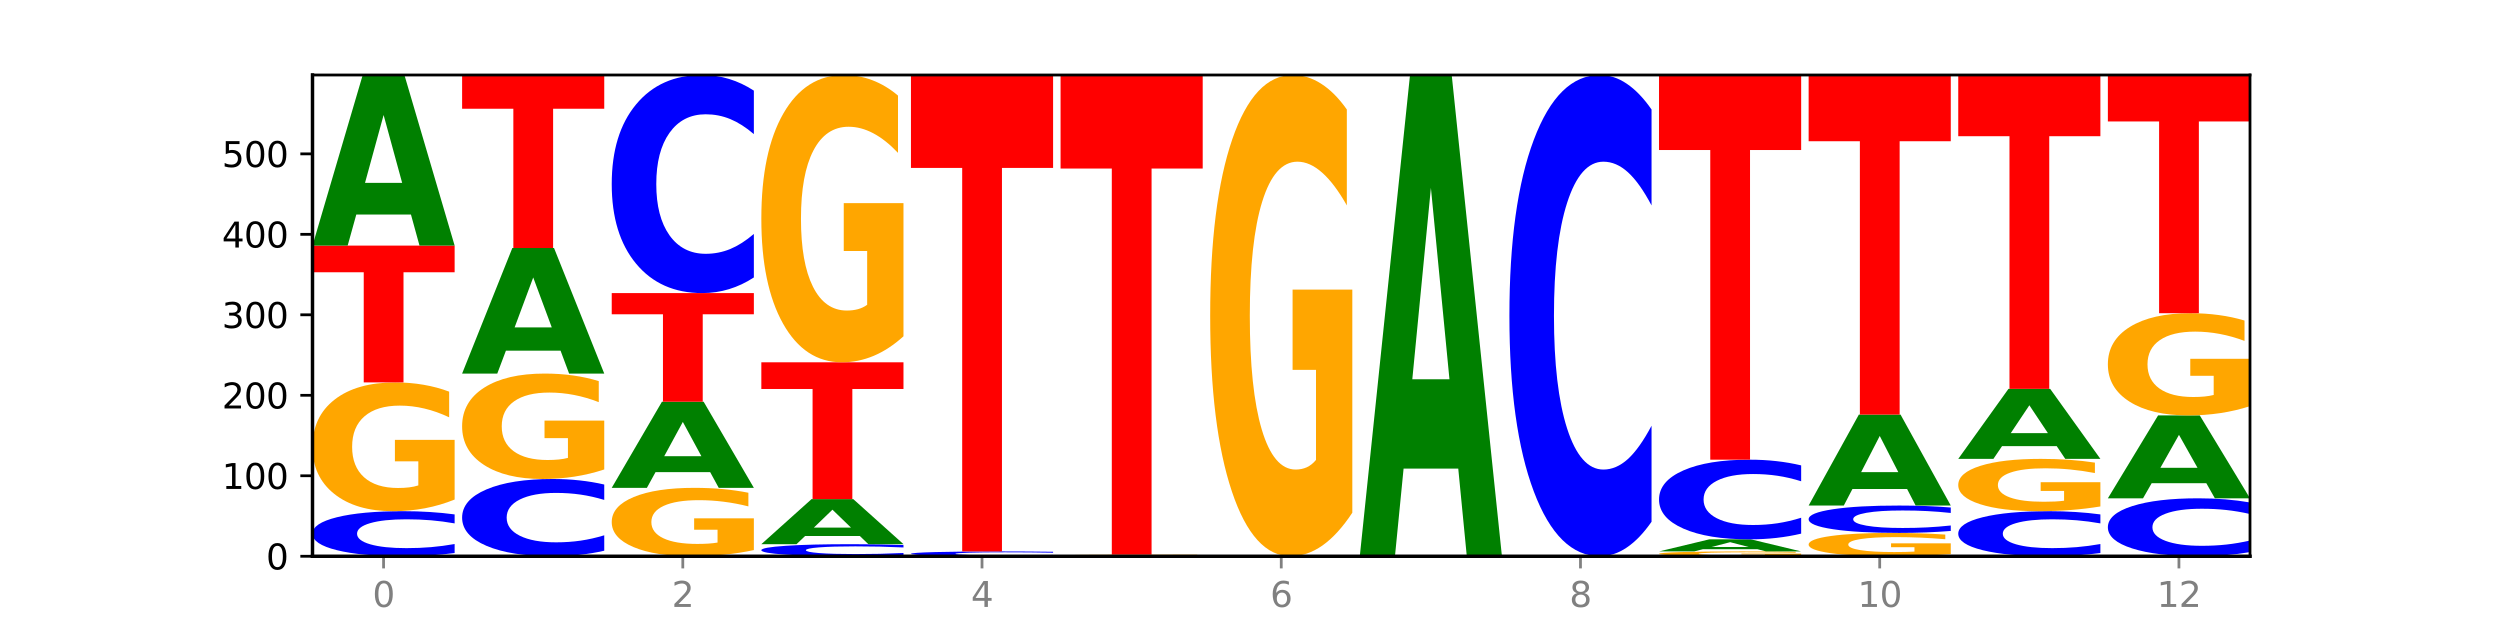<?xml version="1.0" encoding="utf-8" standalone="no"?>
<!DOCTYPE svg PUBLIC "-//W3C//DTD SVG 1.1//EN"
  "http://www.w3.org/Graphics/SVG/1.1/DTD/svg11.dtd">
<svg xmlns:xlink="http://www.w3.org/1999/xlink" width="720pt" height="180pt" viewBox="0 0 720 180" xmlns="http://www.w3.org/2000/svg" version="1.1">
 <defs>
  <style type="text/css">*{stroke-linejoin: round; stroke-linecap: butt}</style>
 </defs>
 <g id="figure_1">
  <g id="patch_1">
   <path d="M 0 180 
L 720 180 
L 720 0 
L 0 0 
z
" style="fill: #ffffff"/>
  </g>
  <g id="axes_1">
   <g id="patch_2">
    <path d="M 90 160.2 
L 648 160.2 
L 648 21.6 
L 90 21.6 
z
" style="fill: #ffffff"/>
   </g>
   <g id="line2d_1">
    <path d="M 90 160.2 
L 648 160.2 
" clip-path="url(#p2cf6098eb7)" style="fill: none; stroke: #000000; stroke-width: 0.5; stroke-linecap: square"/>
   </g>
   <g id="patch_3">
    <path d="M 130.934 159.27 
Q 127.51 159.731 123.808 159.964 
Q 120.105 160.2 116.073 160.2 
Q 104.047 160.2 97.024 158.452 
Q 90 156.704 90 153.714 
Q 90 150.714 97.024 148.969 
Q 104.047 147.221 116.073 147.221 
Q 120.105 147.221 123.808 147.457 
Q 127.51 147.69 130.934 148.151 
L 130.934 150.738 
Q 127.479 150.127 124.127 149.843 
Q 120.776 149.559 117.073 149.559 
Q 110.431 149.559 106.625 150.666 
Q 102.83 151.771 102.83 153.714 
Q 102.83 155.65 106.625 156.757 
Q 110.431 157.862 117.073 157.862 
Q 120.776 157.862 124.127 157.578 
Q 127.479 157.291 130.934 156.68 
L 130.934 159.27 
z
" clip-path="url(#p2cf6098eb7)" style="fill: #0000ff"/>
   </g>
   <g id="patch_4">
    <path d="M 130.934 143.866 
Q 126.806 145.543 122.366 146.386 
Q 117.926 147.221 113.192 147.221 
Q 102.495 147.221 96.247 142.226 
Q 90 137.232 90 128.69 
Q 90 120.05 96.358 115.093 
Q 102.724 110.137 113.797 110.137 
Q 118.063 110.137 121.971 110.811 
Q 125.889 111.478 129.356 112.795 
L 129.356 120.187 
Q 125.779 118.495 122.237 117.66 
Q 118.696 116.817 115.137 116.817 
Q 108.55 116.817 104.981 119.896 
Q 101.412 122.968 101.412 128.69 
Q 101.412 134.359 104.853 137.454 
Q 108.293 140.541 114.623 140.541 
Q 116.348 140.541 117.825 140.365 
Q 119.302 140.181 120.476 139.798 
L 120.476 132.858 
L 113.733 132.858 
L 113.733 126.676 
L 130.934 126.676 
L 130.934 143.866 
z
" clip-path="url(#p2cf6098eb7)" style="fill: #ffa600"/>
   </g>
   <g id="patch_5">
    <path d="M 90 70.736 
L 130.934 70.736 
L 130.934 78.42 
L 116.208 78.42 
L 116.208 110.137 
L 104.755 110.137 
L 104.755 78.42 
L 90 78.42 
L 90 70.736 
z
" clip-path="url(#p2cf6098eb7)" style="fill: #ff0000"/>
   </g>
   <g id="patch_6">
    <path d="M 118.355 61.785 
L 102.613 61.785 
L 100.127 70.736 
L 90 70.736 
L 104.462 21.6 
L 116.472 21.6 
L 130.934 70.736 
L 120.816 70.736 
L 118.355 61.785 
z
M 105.123 52.665 
L 115.819 52.665 
L 110.48 33.12 
L 105.123 52.665 
z
" clip-path="url(#p2cf6098eb7)" style="fill: #008000"/>
   </g>
   <g id="patch_7">
    <path d="M 174.023 158.605 
Q 170.599 159.396 166.897 159.796 
Q 163.194 160.2 159.161 160.2 
Q 147.136 160.2 140.112 157.203 
Q 133.089 154.207 133.089 149.082 
Q 133.089 143.939 140.112 140.947 
Q 147.136 137.95 159.161 137.95 
Q 163.194 137.95 166.897 138.354 
Q 170.599 138.754 174.023 139.545 
L 174.023 143.98 
Q 170.568 142.932 167.216 142.445 
Q 163.864 141.958 160.162 141.958 
Q 153.52 141.958 149.714 143.856 
Q 145.919 145.75 145.919 149.082 
Q 145.919 152.4 149.714 154.298 
Q 153.52 156.192 160.162 156.192 
Q 163.864 156.192 167.216 155.705 
Q 170.568 155.213 174.023 154.165 
L 174.023 158.605 
z
" clip-path="url(#p2cf6098eb7)" style="fill: #0000ff"/>
   </g>
   <g id="patch_8">
    <path d="M 174.023 135.203 
Q 169.895 136.576 165.455 137.266 
Q 161.014 137.95 156.281 137.95 
Q 145.584 137.95 139.336 133.861 
Q 133.089 129.771 133.089 122.778 
Q 133.089 115.703 139.446 111.646 
Q 145.813 107.588 156.886 107.588 
Q 161.152 107.588 165.06 108.14 
Q 168.977 108.685 172.445 109.764 
L 172.445 115.816 
Q 168.867 114.43 165.326 113.747 
Q 161.785 113.057 158.226 113.057 
Q 151.639 113.057 148.07 115.578 
Q 144.501 118.093 144.501 122.778 
Q 144.501 127.419 147.941 129.953 
Q 151.382 132.481 157.712 132.481 
Q 159.437 132.481 160.914 132.336 
Q 162.391 132.186 163.565 131.872 
L 163.565 126.19 
L 156.822 126.19 
L 156.822 121.129 
L 174.023 121.129 
L 174.023 135.203 
z
" clip-path="url(#p2cf6098eb7)" style="fill: #ffa600"/>
   </g>
   <g id="patch_9">
    <path d="M 161.444 101.001 
L 145.701 101.001 
L 143.216 107.588 
L 133.089 107.588 
L 147.551 71.431 
L 159.561 71.431 
L 174.023 107.588 
L 163.905 107.588 
L 161.444 101.001 
z
M 148.212 94.29 
L 158.908 94.29 
L 153.569 79.908 
L 148.212 94.29 
z
" clip-path="url(#p2cf6098eb7)" style="fill: #008000"/>
   </g>
   <g id="patch_10">
    <path d="M 133.089 21.6 
L 174.023 21.6 
L 174.023 31.318 
L 159.296 31.318 
L 159.296 71.431 
L 147.844 71.431 
L 147.844 31.318 
L 133.089 31.318 
L 133.089 21.6 
z
" clip-path="url(#p2cf6098eb7)" style="fill: #ff0000"/>
   </g>
   <g id="patch_11">
    <path d="M 217.112 158.418 
Q 212.984 159.309 208.543 159.756 
Q 204.103 160.2 199.369 160.2 
Q 188.673 160.2 182.425 157.547 
Q 176.178 154.893 176.178 150.356 
Q 176.178 145.765 182.535 143.132 
Q 188.902 140.499 199.975 140.499 
Q 204.241 140.499 208.149 140.857 
Q 212.066 141.212 215.534 141.911 
L 215.534 145.839 
Q 211.956 144.939 208.415 144.496 
Q 204.874 144.048 201.314 144.048 
Q 194.727 144.048 191.159 145.684 
Q 187.59 147.316 187.59 150.356 
Q 187.59 153.367 191.03 155.011 
Q 194.471 156.651 200.801 156.651 
Q 202.525 156.651 204.002 156.558 
Q 205.479 156.46 206.654 156.257 
L 206.654 152.57 
L 199.911 152.57 
L 199.911 149.285 
L 217.112 149.285 
L 217.112 158.418 
z
" clip-path="url(#p2cf6098eb7)" style="fill: #ffa600"/>
   </g>
   <g id="patch_12">
    <path d="M 204.533 135.982 
L 188.79 135.982 
L 186.304 140.499 
L 176.178 140.499 
L 190.64 115.7 
L 202.65 115.7 
L 217.112 140.499 
L 206.993 140.499 
L 204.533 135.982 
z
M 191.301 131.379 
L 201.997 131.379 
L 196.657 121.514 
L 191.301 131.379 
z
" clip-path="url(#p2cf6098eb7)" style="fill: #008000"/>
   </g>
   <g id="patch_13">
    <path d="M 176.178 84.41 
L 217.112 84.41 
L 217.112 90.513 
L 202.385 90.513 
L 202.385 115.7 
L 190.933 115.7 
L 190.933 90.513 
L 176.178 90.513 
L 176.178 84.41 
z
" clip-path="url(#p2cf6098eb7)" style="fill: #ff0000"/>
   </g>
   <g id="patch_14">
    <path d="M 217.112 79.908 
Q 213.688 82.14 209.985 83.269 
Q 206.283 84.41 202.25 84.41 
Q 190.225 84.41 183.201 75.951 
Q 176.178 67.491 176.178 53.025 
Q 176.178 38.506 183.201 30.059 
Q 190.225 21.6 202.25 21.6 
Q 206.283 21.6 209.985 22.742 
Q 213.688 23.871 217.112 26.102 
L 217.112 38.623 
Q 213.657 35.665 210.305 34.289 
Q 206.953 32.914 203.251 32.914 
Q 196.609 32.914 192.803 38.272 
Q 189.008 43.618 189.008 53.025 
Q 189.008 62.392 192.803 67.751 
Q 196.609 73.096 203.251 73.096 
Q 206.953 73.096 210.305 71.721 
Q 213.657 70.333 217.112 67.375 
L 217.112 79.908 
z
" clip-path="url(#p2cf6098eb7)" style="fill: #0000ff"/>
   </g>
   <g id="patch_15">
    <path d="M 260.201 159.951 
Q 256.777 160.074 253.074 160.137 
Q 249.372 160.2 245.339 160.2 
Q 233.313 160.2 226.29 159.732 
Q 219.266 159.264 219.266 158.463 
Q 219.266 157.659 226.29 157.192 
Q 233.313 156.723 245.339 156.723 
Q 249.372 156.723 253.074 156.787 
Q 256.777 156.849 260.201 156.973 
L 260.201 157.666 
Q 256.746 157.502 253.394 157.426 
Q 250.042 157.35 246.339 157.35 
Q 239.697 157.35 235.892 157.646 
Q 232.096 157.942 232.096 158.463 
Q 232.096 158.981 235.892 159.278 
Q 239.697 159.574 246.339 159.574 
Q 250.042 159.574 253.394 159.498 
Q 256.746 159.421 260.201 159.257 
L 260.201 159.951 
z
" clip-path="url(#p2cf6098eb7)" style="fill: #0000ff"/>
   </g>
   <g id="patch_16">
    <path d="M 247.622 154.359 
L 231.879 154.359 
L 229.393 156.723 
L 219.266 156.723 
L 233.729 143.744 
L 245.739 143.744 
L 260.201 156.723 
L 250.082 156.723 
L 247.622 154.359 
z
M 234.39 151.95 
L 245.086 151.95 
L 239.746 146.787 
L 234.39 151.95 
z
" clip-path="url(#p2cf6098eb7)" style="fill: #008000"/>
   </g>
   <g id="patch_17">
    <path d="M 219.266 104.343 
L 260.201 104.343 
L 260.201 112.027 
L 245.474 112.027 
L 245.474 143.744 
L 234.022 143.744 
L 234.022 112.027 
L 219.266 112.027 
L 219.266 104.343 
z
" clip-path="url(#p2cf6098eb7)" style="fill: #ff0000"/>
   </g>
   <g id="patch_18">
    <path d="M 260.201 96.856 
Q 256.072 100.6 251.632 102.48 
Q 247.192 104.343 242.458 104.343 
Q 231.761 104.343 225.514 93.199 
Q 219.266 82.055 219.266 62.997 
Q 219.266 43.717 225.624 32.659 
Q 231.991 21.6 243.064 21.6 
Q 247.33 21.6 251.238 23.104 
Q 255.155 24.591 258.623 27.531 
L 258.623 44.025 
Q 255.045 40.247 251.504 38.384 
Q 247.963 36.504 244.403 36.504 
Q 237.816 36.504 234.248 43.375 
Q 230.679 50.229 230.679 62.997 
Q 230.679 75.645 234.119 82.55 
Q 237.559 89.439 243.889 89.439 
Q 245.614 89.439 247.091 89.045 
Q 248.568 88.635 249.742 87.781 
L 249.742 72.295 
L 243 72.295 
L 243 58.502 
L 260.201 58.502 
L 260.201 96.856 
z
" clip-path="url(#p2cf6098eb7)" style="fill: #ffa600"/>
   </g>
   <g id="patch_19">
    <path d="M 303.29 160.1 
Q 299.865 160.15 296.163 160.175 
Q 292.46 160.2 288.428 160.2 
Q 276.402 160.2 269.379 160.013 
Q 262.355 159.825 262.355 159.505 
Q 262.355 159.184 269.379 158.997 
Q 276.402 158.809 288.428 158.809 
Q 292.46 158.809 296.163 158.835 
Q 299.865 158.86 303.29 158.909 
L 303.29 159.186 
Q 299.835 159.121 296.483 159.09 
Q 293.131 159.06 289.428 159.06 
Q 282.786 159.06 278.981 159.178 
Q 275.185 159.297 275.185 159.505 
Q 275.185 159.713 278.981 159.831 
Q 282.786 159.95 289.428 159.95 
Q 293.131 159.95 296.483 159.919 
Q 299.835 159.888 303.29 159.823 
L 303.29 160.1 
z
" clip-path="url(#p2cf6098eb7)" style="fill: #0000ff"/>
   </g>
   <g id="patch_20">
    <path d="M 262.355 21.6 
L 303.29 21.6 
L 303.29 48.36 
L 288.563 48.36 
L 288.563 158.809 
L 277.111 158.809 
L 277.111 48.36 
L 262.355 48.36 
L 262.355 21.6 
z
" clip-path="url(#p2cf6098eb7)" style="fill: #ff0000"/>
   </g>
   <g id="patch_21">
    <path d="M 346.378 160.158 
Q 342.25 160.179 337.81 160.19 
Q 333.37 160.2 328.636 160.2 
Q 317.939 160.2 311.692 160.138 
Q 305.444 160.075 305.444 159.968 
Q 305.444 159.86 311.802 159.798 
Q 318.168 159.736 329.241 159.736 
Q 333.507 159.736 337.415 159.745 
Q 341.333 159.753 344.8 159.77 
L 344.8 159.862 
Q 341.223 159.841 337.681 159.83 
Q 334.14 159.82 330.581 159.82 
Q 323.994 159.82 320.425 159.858 
Q 316.856 159.897 316.856 159.968 
Q 316.856 160.039 320.297 160.078 
Q 323.737 160.117 330.067 160.117 
Q 331.792 160.117 333.269 160.114 
Q 334.746 160.112 335.92 160.107 
L 335.92 160.02 
L 329.177 160.02 
L 329.177 159.943 
L 346.378 159.943 
L 346.378 160.158 
z
" clip-path="url(#p2cf6098eb7)" style="fill: #ffa600"/>
   </g>
   <g id="patch_22">
    <path d="M 305.444 21.6 
L 346.378 21.6 
L 346.378 48.54 
L 331.652 48.54 
L 331.652 159.736 
L 320.199 159.736 
L 320.199 48.54 
L 305.444 48.54 
L 305.444 21.6 
z
" clip-path="url(#p2cf6098eb7)" style="fill: #ff0000"/>
   </g>
   <g id="patch_23">
    <path d="M 389.467 147.66 
Q 385.339 153.93 380.899 157.079 
Q 376.458 160.2 371.725 160.2 
Q 361.028 160.2 354.78 141.533 
Q 348.533 122.866 348.533 90.943 
Q 348.533 58.648 354.89 40.124 
Q 361.257 21.6 372.33 21.6 
Q 376.596 21.6 380.504 24.119 
Q 384.421 26.61 387.889 31.535 
L 387.889 59.163 
Q 384.311 52.836 380.77 49.715 
Q 377.229 46.566 373.67 46.566 
Q 367.083 46.566 363.514 58.075 
Q 359.945 69.556 359.945 90.943 
Q 359.945 112.129 363.386 123.696 
Q 366.826 135.234 373.156 135.234 
Q 374.881 135.234 376.358 134.576 
Q 377.835 133.889 379.009 132.457 
L 379.009 106.518 
L 372.266 106.518 
L 372.266 83.413 
L 389.467 83.413 
L 389.467 147.66 
z
" clip-path="url(#p2cf6098eb7)" style="fill: #ffa600"/>
   </g>
   <g id="patch_24">
    <path d="M 419.977 134.951 
L 404.234 134.951 
L 401.749 160.2 
L 391.622 160.2 
L 406.084 21.6 
L 418.094 21.6 
L 432.556 160.2 
L 422.437 160.2 
L 419.977 134.951 
z
M 406.745 109.228 
L 417.441 109.228 
L 412.101 54.096 
L 406.745 109.228 
z
" clip-path="url(#p2cf6098eb7)" style="fill: #008000"/>
   </g>
   <g id="patch_25">
    <path d="M 475.645 150.265 
Q 472.221 155.19 468.518 157.681 
Q 464.816 160.2 460.783 160.2 
Q 448.757 160.2 441.734 141.533 
Q 434.71 122.866 434.71 90.943 
Q 434.71 58.905 441.734 40.267 
Q 448.757 21.6 460.783 21.6 
Q 464.816 21.6 468.518 24.119 
Q 472.221 26.61 475.645 31.535 
L 475.645 59.163 
Q 472.19 52.635 468.838 49.601 
Q 465.486 46.566 461.783 46.566 
Q 455.142 46.566 451.336 58.39 
Q 447.54 70.186 447.54 90.943 
Q 447.54 111.614 451.336 123.439 
Q 455.142 135.234 461.783 135.234 
Q 465.486 135.234 468.838 132.199 
Q 472.19 129.136 475.645 122.608 
L 475.645 150.265 
z
" clip-path="url(#p2cf6098eb7)" style="fill: #0000ff"/>
   </g>
   <g id="patch_26">
    <path d="M 518.734 160.074 
Q 514.605 160.137 510.165 160.169 
Q 505.725 160.2 500.991 160.2 
Q 490.294 160.2 484.047 160.013 
Q 477.799 159.825 477.799 159.505 
Q 477.799 159.181 484.157 158.995 
Q 490.524 158.809 501.597 158.809 
Q 505.862 158.809 509.771 158.835 
Q 513.688 158.86 517.156 158.909 
L 517.156 159.186 
Q 513.578 159.123 510.037 159.091 
Q 506.495 159.06 502.936 159.06 
Q 496.349 159.06 492.78 159.175 
Q 489.212 159.291 489.212 159.505 
Q 489.212 159.718 492.652 159.834 
Q 496.092 159.95 502.422 159.95 
Q 504.147 159.95 505.624 159.943 
Q 507.101 159.936 508.275 159.922 
L 508.275 159.661 
L 501.532 159.661 
L 501.532 159.43 
L 518.734 159.43 
L 518.734 160.074 
z
" clip-path="url(#p2cf6098eb7)" style="fill: #ffa600"/>
   </g>
   <g id="patch_27">
    <path d="M 506.154 158.176 
L 490.412 158.176 
L 487.926 158.809 
L 477.799 158.809 
L 492.261 155.333 
L 504.271 155.333 
L 518.734 158.809 
L 508.615 158.809 
L 506.154 158.176 
z
M 492.923 157.531 
L 503.619 157.531 
L 498.279 156.148 
L 492.923 157.531 
z
" clip-path="url(#p2cf6098eb7)" style="fill: #008000"/>
   </g>
   <g id="patch_28">
    <path d="M 518.734 153.688 
Q 515.31 154.503 511.607 154.916 
Q 507.904 155.333 503.872 155.333 
Q 491.846 155.333 484.823 152.242 
Q 477.799 149.152 477.799 143.867 
Q 477.799 138.563 484.823 135.478 
Q 491.846 132.387 503.872 132.387 
Q 507.904 132.387 511.607 132.804 
Q 515.31 133.217 518.734 134.032 
L 518.734 138.606 
Q 515.279 137.525 511.927 137.023 
Q 508.575 136.52 504.872 136.52 
Q 498.23 136.52 494.425 138.478 
Q 490.629 140.431 490.629 143.867 
Q 490.629 147.289 494.425 149.247 
Q 498.23 151.2 504.872 151.2 
Q 508.575 151.2 511.927 150.697 
Q 515.279 150.19 518.734 149.109 
L 518.734 153.688 
z
" clip-path="url(#p2cf6098eb7)" style="fill: #0000ff"/>
   </g>
   <g id="patch_29">
    <path d="M 477.799 21.6 
L 518.734 21.6 
L 518.734 43.207 
L 504.007 43.207 
L 504.007 132.387 
L 492.555 132.387 
L 492.555 43.207 
L 477.799 43.207 
L 477.799 21.6 
z
" clip-path="url(#p2cf6098eb7)" style="fill: #ff0000"/>
   </g>
   <g id="patch_30">
    <path d="M 561.822 159.592 
Q 557.694 159.896 553.254 160.049 
Q 548.814 160.2 544.08 160.2 
Q 533.383 160.2 527.136 159.295 
Q 520.888 158.389 520.888 156.841 
Q 520.888 155.275 527.246 154.377 
Q 533.612 153.479 544.685 153.479 
Q 548.951 153.479 552.859 153.601 
Q 556.777 153.722 560.244 153.96 
L 560.244 155.3 
Q 556.667 154.993 553.125 154.842 
Q 549.584 154.689 546.025 154.689 
Q 539.438 154.689 535.869 155.247 
Q 532.3 155.804 532.3 156.841 
Q 532.3 157.869 535.741 158.43 
Q 539.181 158.989 545.511 158.989 
Q 547.236 158.989 548.713 158.957 
Q 550.19 158.924 551.364 158.855 
L 551.364 157.597 
L 544.621 157.597 
L 544.621 156.476 
L 561.822 156.476 
L 561.822 159.592 
z
" clip-path="url(#p2cf6098eb7)" style="fill: #ffa600"/>
   </g>
   <g id="patch_31">
    <path d="M 561.822 152.914 
Q 558.398 153.194 554.696 153.335 
Q 550.993 153.479 546.961 153.479 
Q 534.935 153.479 527.912 152.417 
Q 520.888 151.356 520.888 149.541 
Q 520.888 147.719 527.912 146.66 
Q 534.935 145.598 546.961 145.598 
Q 550.993 145.598 554.696 145.742 
Q 558.398 145.883 561.822 146.163 
L 561.822 147.734 
Q 558.367 147.363 555.015 147.19 
Q 551.664 147.018 547.961 147.018 
Q 541.319 147.018 537.513 147.69 
Q 533.718 148.361 533.718 149.541 
Q 533.718 150.716 537.513 151.388 
Q 541.319 152.059 547.961 152.059 
Q 551.664 152.059 555.015 151.887 
Q 558.367 151.712 561.822 151.341 
L 561.822 152.914 
z
" clip-path="url(#p2cf6098eb7)" style="fill: #0000ff"/>
   </g>
   <g id="patch_32">
    <path d="M 549.243 140.827 
L 533.501 140.827 
L 531.015 145.598 
L 520.888 145.598 
L 535.35 119.408 
L 547.36 119.408 
L 561.822 145.598 
L 551.704 145.598 
L 549.243 140.827 
z
M 536.011 135.966 
L 546.707 135.966 
L 541.368 125.549 
L 536.011 135.966 
z
" clip-path="url(#p2cf6098eb7)" style="fill: #008000"/>
   </g>
   <g id="patch_33">
    <path d="M 520.888 21.6 
L 561.822 21.6 
L 561.822 40.675 
L 547.096 40.675 
L 547.096 119.408 
L 535.643 119.408 
L 535.643 40.675 
L 520.888 40.675 
L 520.888 21.6 
z
" clip-path="url(#p2cf6098eb7)" style="fill: #ff0000"/>
   </g>
   <g id="patch_34">
    <path d="M 604.911 159.27 
Q 601.487 159.731 597.785 159.964 
Q 594.082 160.2 590.049 160.2 
Q 578.024 160.2 571 158.452 
Q 563.977 156.704 563.977 153.714 
Q 563.977 150.714 571 148.969 
Q 578.024 147.221 590.049 147.221 
Q 594.082 147.221 597.785 147.457 
Q 601.487 147.69 604.911 148.151 
L 604.911 150.738 
Q 601.456 150.127 598.104 149.843 
Q 594.752 149.559 591.05 149.559 
Q 584.408 149.559 580.602 150.666 
Q 576.807 151.771 576.807 153.714 
Q 576.807 155.65 580.602 156.757 
Q 584.408 157.862 591.05 157.862 
Q 594.752 157.862 598.104 157.578 
Q 601.456 157.291 604.911 156.68 
L 604.911 159.27 
z
" clip-path="url(#p2cf6098eb7)" style="fill: #0000ff"/>
   </g>
   <g id="patch_35">
    <path d="M 604.911 145.858 
Q 600.783 146.539 596.343 146.882 
Q 591.902 147.221 587.169 147.221 
Q 576.472 147.221 570.224 145.192 
Q 563.977 143.163 563.977 139.693 
Q 563.977 136.182 570.334 134.169 
Q 576.701 132.156 587.774 132.156 
Q 592.04 132.156 595.948 132.429 
Q 599.865 132.7 603.333 133.235 
L 603.333 136.238 
Q 599.755 135.551 596.214 135.212 
Q 592.673 134.869 589.114 134.869 
Q 582.527 134.869 578.958 136.12 
Q 575.389 137.368 575.389 139.693 
Q 575.389 141.996 578.83 143.253 
Q 582.27 144.507 588.6 144.507 
Q 590.325 144.507 591.802 144.435 
Q 593.279 144.361 594.453 144.205 
L 594.453 141.386 
L 587.71 141.386 
L 587.71 138.874 
L 604.911 138.874 
L 604.911 145.858 
z
" clip-path="url(#p2cf6098eb7)" style="fill: #ffa600"/>
   </g>
   <g id="patch_36">
    <path d="M 592.332 128.482 
L 576.589 128.482 
L 574.104 132.156 
L 563.977 132.156 
L 578.439 111.991 
L 590.449 111.991 
L 604.911 132.156 
L 594.793 132.156 
L 592.332 128.482 
z
M 579.1 124.74 
L 589.796 124.74 
L 584.457 116.719 
L 579.1 124.74 
z
" clip-path="url(#p2cf6098eb7)" style="fill: #008000"/>
   </g>
   <g id="patch_37">
    <path d="M 563.977 21.6 
L 604.911 21.6 
L 604.911 39.229 
L 590.184 39.229 
L 590.184 111.991 
L 578.732 111.991 
L 578.732 39.229 
L 563.977 39.229 
L 563.977 21.6 
z
" clip-path="url(#p2cf6098eb7)" style="fill: #ff0000"/>
   </g>
   <g id="patch_38">
    <path d="M 648 159.004 
Q 644.576 159.597 640.873 159.897 
Q 637.171 160.2 633.138 160.2 
Q 621.113 160.2 614.089 157.952 
Q 607.066 155.705 607.066 151.861 
Q 607.066 148.004 614.089 145.76 
Q 621.113 143.512 633.138 143.512 
Q 637.171 143.512 640.873 143.816 
Q 644.576 144.116 648 144.709 
L 648 148.035 
Q 644.545 147.249 641.193 146.884 
Q 637.841 146.518 634.139 146.518 
Q 627.497 146.518 623.691 147.942 
Q 619.896 149.362 619.896 151.861 
Q 619.896 154.35 623.691 155.774 
Q 627.497 157.194 634.139 157.194 
Q 637.841 157.194 641.193 156.829 
Q 644.545 156.46 648 155.674 
L 648 159.004 
z
" clip-path="url(#p2cf6098eb7)" style="fill: #0000ff"/>
   </g>
   <g id="patch_39">
    <path d="M 635.421 139.164 
L 619.678 139.164 
L 617.193 143.512 
L 607.066 143.512 
L 621.528 119.64 
L 633.538 119.64 
L 648 143.512 
L 637.881 143.512 
L 635.421 139.164 
z
M 622.189 134.733 
L 632.885 134.733 
L 627.545 125.237 
L 622.189 134.733 
z
" clip-path="url(#p2cf6098eb7)" style="fill: #008000"/>
   </g>
   <g id="patch_40">
    <path d="M 648 116.977 
Q 643.872 118.308 639.431 118.977 
Q 634.991 119.64 630.257 119.64 
Q 619.561 119.64 613.313 115.675 
Q 607.066 111.711 607.066 104.931 
Q 607.066 98.073 613.423 94.139 
Q 619.79 90.205 630.863 90.205 
Q 635.129 90.205 639.037 90.74 
Q 642.954 91.269 646.422 92.315 
L 646.422 98.182 
Q 642.844 96.838 639.303 96.176 
Q 635.762 95.507 632.202 95.507 
Q 625.615 95.507 622.047 97.951 
Q 618.478 100.389 618.478 104.931 
Q 618.478 109.431 621.918 111.887 
Q 625.359 114.338 631.689 114.338 
Q 633.413 114.338 634.89 114.198 
Q 636.367 114.052 637.542 113.748 
L 637.542 108.239 
L 630.799 108.239 
L 630.799 103.332 
L 648 103.332 
L 648 116.977 
z
" clip-path="url(#p2cf6098eb7)" style="fill: #ffa600"/>
   </g>
   <g id="patch_41">
    <path d="M 607.066 21.6 
L 648 21.6 
L 648 34.98 
L 633.273 34.98 
L 633.273 90.205 
L 621.821 90.205 
L 621.821 34.98 
L 607.066 34.98 
L 607.066 21.6 
z
" clip-path="url(#p2cf6098eb7)" style="fill: #ff0000"/>
   </g>
   <g id="matplotlib.axis_1">
    <g id="xtick_1">
     <g id="line2d_2">
      <defs>
       <path id="m3ef12d5b26" d="M 0 0 
L 0 3.5 
" style="stroke: #808080; stroke-width: 0.8"/>
      </defs>
      <g>
       <use xlink:href="#m3ef12d5b26" x="110.467" y="160.2" style="fill: #808080; stroke: #808080; stroke-width: 0.8"/>
      </g>
     </g>
     <g id="text_1">
      <!-- 0 -->
      <g style="fill: #808080" transform="translate(107.286 174.798) scale(0.1 -0.1)">
       <defs>
        <path id="DejaVuSans-30" d="M 2034 4250 
Q 1547 4250 1301 3770 
Q 1056 3291 1056 2328 
Q 1056 1369 1301 889 
Q 1547 409 2034 409 
Q 2525 409 2770 889 
Q 3016 1369 3016 2328 
Q 3016 3291 2770 3770 
Q 2525 4250 2034 4250 
z
M 2034 4750 
Q 2819 4750 3233 4129 
Q 3647 3509 3647 2328 
Q 3647 1150 3233 529 
Q 2819 -91 2034 -91 
Q 1250 -91 836 529 
Q 422 1150 422 2328 
Q 422 3509 836 4129 
Q 1250 4750 2034 4750 
z
" transform="scale(0.016)"/>
       </defs>
       <use xlink:href="#DejaVuSans-30"/>
      </g>
     </g>
    </g>
    <g id="xtick_2">
     <g id="line2d_3">
      <g>
       <use xlink:href="#m3ef12d5b26" x="196.645" y="160.2" style="fill: #808080; stroke: #808080; stroke-width: 0.8"/>
      </g>
     </g>
     <g id="text_2">
      <!-- 2 -->
      <g style="fill: #808080" transform="translate(193.464 174.798) scale(0.1 -0.1)">
       <defs>
        <path id="DejaVuSans-32" d="M 1228 531 
L 3431 531 
L 3431 0 
L 469 0 
L 469 531 
Q 828 903 1448 1529 
Q 2069 2156 2228 2338 
Q 2531 2678 2651 2914 
Q 2772 3150 2772 3378 
Q 2772 3750 2511 3984 
Q 2250 4219 1831 4219 
Q 1534 4219 1204 4116 
Q 875 4013 500 3803 
L 500 4441 
Q 881 4594 1212 4672 
Q 1544 4750 1819 4750 
Q 2544 4750 2975 4387 
Q 3406 4025 3406 3419 
Q 3406 3131 3298 2873 
Q 3191 2616 2906 2266 
Q 2828 2175 2409 1742 
Q 1991 1309 1228 531 
z
" transform="scale(0.016)"/>
       </defs>
       <use xlink:href="#DejaVuSans-32"/>
      </g>
     </g>
    </g>
    <g id="xtick_3">
     <g id="line2d_4">
      <g>
       <use xlink:href="#m3ef12d5b26" x="282.822" y="160.2" style="fill: #808080; stroke: #808080; stroke-width: 0.8"/>
      </g>
     </g>
     <g id="text_3">
      <!-- 4 -->
      <g style="fill: #808080" transform="translate(279.641 174.798) scale(0.1 -0.1)">
       <defs>
        <path id="DejaVuSans-34" d="M 2419 4116 
L 825 1625 
L 2419 1625 
L 2419 4116 
z
M 2253 4666 
L 3047 4666 
L 3047 1625 
L 3713 1625 
L 3713 1100 
L 3047 1100 
L 3047 0 
L 2419 0 
L 2419 1100 
L 313 1100 
L 313 1709 
L 2253 4666 
z
" transform="scale(0.016)"/>
       </defs>
       <use xlink:href="#DejaVuSans-34"/>
      </g>
     </g>
    </g>
    <g id="xtick_4">
     <g id="line2d_5">
      <g>
       <use xlink:href="#m3ef12d5b26" x="369" y="160.2" style="fill: #808080; stroke: #808080; stroke-width: 0.8"/>
      </g>
     </g>
     <g id="text_4">
      <!-- 6 -->
      <g style="fill: #808080" transform="translate(365.819 174.798) scale(0.1 -0.1)">
       <defs>
        <path id="DejaVuSans-36" d="M 2113 2584 
Q 1688 2584 1439 2293 
Q 1191 2003 1191 1497 
Q 1191 994 1439 701 
Q 1688 409 2113 409 
Q 2538 409 2786 701 
Q 3034 994 3034 1497 
Q 3034 2003 2786 2293 
Q 2538 2584 2113 2584 
z
M 3366 4563 
L 3366 3988 
Q 3128 4100 2886 4159 
Q 2644 4219 2406 4219 
Q 1781 4219 1451 3797 
Q 1122 3375 1075 2522 
Q 1259 2794 1537 2939 
Q 1816 3084 2150 3084 
Q 2853 3084 3261 2657 
Q 3669 2231 3669 1497 
Q 3669 778 3244 343 
Q 2819 -91 2113 -91 
Q 1303 -91 875 529 
Q 447 1150 447 2328 
Q 447 3434 972 4092 
Q 1497 4750 2381 4750 
Q 2619 4750 2861 4703 
Q 3103 4656 3366 4563 
z
" transform="scale(0.016)"/>
       </defs>
       <use xlink:href="#DejaVuSans-36"/>
      </g>
     </g>
    </g>
    <g id="xtick_5">
     <g id="line2d_6">
      <g>
       <use xlink:href="#m3ef12d5b26" x="455.178" y="160.2" style="fill: #808080; stroke: #808080; stroke-width: 0.8"/>
      </g>
     </g>
     <g id="text_5">
      <!-- 8 -->
      <g style="fill: #808080" transform="translate(451.996 174.798) scale(0.1 -0.1)">
       <defs>
        <path id="DejaVuSans-38" d="M 2034 2216 
Q 1584 2216 1326 1975 
Q 1069 1734 1069 1313 
Q 1069 891 1326 650 
Q 1584 409 2034 409 
Q 2484 409 2743 651 
Q 3003 894 3003 1313 
Q 3003 1734 2745 1975 
Q 2488 2216 2034 2216 
z
M 1403 2484 
Q 997 2584 770 2862 
Q 544 3141 544 3541 
Q 544 4100 942 4425 
Q 1341 4750 2034 4750 
Q 2731 4750 3128 4425 
Q 3525 4100 3525 3541 
Q 3525 3141 3298 2862 
Q 3072 2584 2669 2484 
Q 3125 2378 3379 2068 
Q 3634 1759 3634 1313 
Q 3634 634 3220 271 
Q 2806 -91 2034 -91 
Q 1263 -91 848 271 
Q 434 634 434 1313 
Q 434 1759 690 2068 
Q 947 2378 1403 2484 
z
M 1172 3481 
Q 1172 3119 1398 2916 
Q 1625 2713 2034 2713 
Q 2441 2713 2670 2916 
Q 2900 3119 2900 3481 
Q 2900 3844 2670 4047 
Q 2441 4250 2034 4250 
Q 1625 4250 1398 4047 
Q 1172 3844 1172 3481 
z
" transform="scale(0.016)"/>
       </defs>
       <use xlink:href="#DejaVuSans-38"/>
      </g>
     </g>
    </g>
    <g id="xtick_6">
     <g id="line2d_7">
      <g>
       <use xlink:href="#m3ef12d5b26" x="541.355" y="160.2" style="fill: #808080; stroke: #808080; stroke-width: 0.8"/>
      </g>
     </g>
     <g id="text_6">
      <!-- 10 -->
      <g style="fill: #808080" transform="translate(534.993 174.798) scale(0.1 -0.1)">
       <defs>
        <path id="DejaVuSans-31" d="M 794 531 
L 1825 531 
L 1825 4091 
L 703 3866 
L 703 4441 
L 1819 4666 
L 2450 4666 
L 2450 531 
L 3481 531 
L 3481 0 
L 794 0 
L 794 531 
z
" transform="scale(0.016)"/>
       </defs>
       <use xlink:href="#DejaVuSans-31"/>
       <use xlink:href="#DejaVuSans-30" x="63.623"/>
      </g>
     </g>
    </g>
    <g id="xtick_7">
     <g id="line2d_8">
      <g>
       <use xlink:href="#m3ef12d5b26" x="627.533" y="160.2" style="fill: #808080; stroke: #808080; stroke-width: 0.8"/>
      </g>
     </g>
     <g id="text_7">
      <!-- 12 -->
      <g style="fill: #808080" transform="translate(621.17 174.798) scale(0.1 -0.1)">
       <use xlink:href="#DejaVuSans-31"/>
       <use xlink:href="#DejaVuSans-32" x="63.623"/>
      </g>
     </g>
    </g>
   </g>
   <g id="matplotlib.axis_2">
    <g id="ytick_1">
     <g id="line2d_9">
      <defs>
       <path id="m9c82a1c655" d="M 0 0 
L -3.5 0 
" style="stroke: #000000; stroke-width: 0.8"/>
      </defs>
      <g>
       <use xlink:href="#m9c82a1c655" x="90" y="160.2" style="stroke: #000000; stroke-width: 0.8"/>
      </g>
     </g>
     <g id="text_8">
      <!-- 0 -->
      <g transform="translate(76.638 163.999) scale(0.1 -0.1)">
       <use xlink:href="#DejaVuSans-30"/>
      </g>
     </g>
    </g>
    <g id="ytick_2">
     <g id="line2d_10">
      <g>
       <use xlink:href="#m9c82a1c655" x="90" y="137.023" style="stroke: #000000; stroke-width: 0.8"/>
      </g>
     </g>
     <g id="text_9">
      <!-- 100 -->
      <g transform="translate(63.913 140.822) scale(0.1 -0.1)">
       <use xlink:href="#DejaVuSans-31"/>
       <use xlink:href="#DejaVuSans-30" x="63.623"/>
       <use xlink:href="#DejaVuSans-30" x="127.246"/>
      </g>
     </g>
    </g>
    <g id="ytick_3">
     <g id="line2d_11">
      <g>
       <use xlink:href="#m9c82a1c655" x="90" y="113.845" style="stroke: #000000; stroke-width: 0.8"/>
      </g>
     </g>
     <g id="text_10">
      <!-- 200 -->
      <g transform="translate(63.913 117.645) scale(0.1 -0.1)">
       <use xlink:href="#DejaVuSans-32"/>
       <use xlink:href="#DejaVuSans-30" x="63.623"/>
       <use xlink:href="#DejaVuSans-30" x="127.246"/>
      </g>
     </g>
    </g>
    <g id="ytick_4">
     <g id="line2d_12">
      <g>
       <use xlink:href="#m9c82a1c655" x="90" y="90.668" style="stroke: #000000; stroke-width: 0.8"/>
      </g>
     </g>
     <g id="text_11">
      <!-- 300 -->
      <g transform="translate(63.913 94.467) scale(0.1 -0.1)">
       <defs>
        <path id="DejaVuSans-33" d="M 2597 2516 
Q 3050 2419 3304 2112 
Q 3559 1806 3559 1356 
Q 3559 666 3084 287 
Q 2609 -91 1734 -91 
Q 1441 -91 1130 -33 
Q 819 25 488 141 
L 488 750 
Q 750 597 1062 519 
Q 1375 441 1716 441 
Q 2309 441 2620 675 
Q 2931 909 2931 1356 
Q 2931 1769 2642 2001 
Q 2353 2234 1838 2234 
L 1294 2234 
L 1294 2753 
L 1863 2753 
Q 2328 2753 2575 2939 
Q 2822 3125 2822 3475 
Q 2822 3834 2567 4026 
Q 2313 4219 1838 4219 
Q 1578 4219 1281 4162 
Q 984 4106 628 3988 
L 628 4550 
Q 988 4650 1302 4700 
Q 1616 4750 1894 4750 
Q 2613 4750 3031 4423 
Q 3450 4097 3450 3541 
Q 3450 3153 3228 2886 
Q 3006 2619 2597 2516 
z
" transform="scale(0.016)"/>
       </defs>
       <use xlink:href="#DejaVuSans-33"/>
       <use xlink:href="#DejaVuSans-30" x="63.623"/>
       <use xlink:href="#DejaVuSans-30" x="127.246"/>
      </g>
     </g>
    </g>
    <g id="ytick_5">
     <g id="line2d_13">
      <g>
       <use xlink:href="#m9c82a1c655" x="90" y="67.491" style="stroke: #000000; stroke-width: 0.8"/>
      </g>
     </g>
     <g id="text_12">
      <!-- 400 -->
      <g transform="translate(63.913 71.29) scale(0.1 -0.1)">
       <use xlink:href="#DejaVuSans-34"/>
       <use xlink:href="#DejaVuSans-30" x="63.623"/>
       <use xlink:href="#DejaVuSans-30" x="127.246"/>
      </g>
     </g>
    </g>
    <g id="ytick_6">
     <g id="line2d_14">
      <g>
       <use xlink:href="#m9c82a1c655" x="90" y="44.314" style="stroke: #000000; stroke-width: 0.8"/>
      </g>
     </g>
     <g id="text_13">
      <!-- 500 -->
      <g transform="translate(63.913 48.113) scale(0.1 -0.1)">
       <defs>
        <path id="DejaVuSans-35" d="M 691 4666 
L 3169 4666 
L 3169 4134 
L 1269 4134 
L 1269 2991 
Q 1406 3038 1543 3061 
Q 1681 3084 1819 3084 
Q 2600 3084 3056 2656 
Q 3513 2228 3513 1497 
Q 3513 744 3044 326 
Q 2575 -91 1722 -91 
Q 1428 -91 1123 -41 
Q 819 9 494 109 
L 494 744 
Q 775 591 1075 516 
Q 1375 441 1709 441 
Q 2250 441 2565 725 
Q 2881 1009 2881 1497 
Q 2881 1984 2565 2268 
Q 2250 2553 1709 2553 
Q 1456 2553 1204 2497 
Q 953 2441 691 2322 
L 691 4666 
z
" transform="scale(0.016)"/>
       </defs>
       <use xlink:href="#DejaVuSans-35"/>
       <use xlink:href="#DejaVuSans-30" x="63.623"/>
       <use xlink:href="#DejaVuSans-30" x="127.246"/>
      </g>
     </g>
    </g>
   </g>
   <g id="patch_42">
    <path d="M 90 160.2 
L 90 21.6 
" style="fill: none; stroke: #000000; stroke-linejoin: miter; stroke-linecap: square"/>
   </g>
   <g id="patch_43">
    <path d="M 648 160.2 
L 648 21.6 
" style="fill: none; stroke: #000000; stroke-width: 0.8; stroke-linejoin: miter; stroke-linecap: square"/>
   </g>
   <g id="patch_44">
    <path d="M 90 160.2 
L 648 160.2 
" style="fill: none; stroke: #000000; stroke-linejoin: miter; stroke-linecap: square"/>
   </g>
   <g id="patch_45">
    <path d="M 90 21.6 
L 648 21.6 
" style="fill: none; stroke: #000000; stroke-width: 0.8; stroke-linejoin: miter; stroke-linecap: square"/>
   </g>
  </g>
 </g>
 <defs>
  <clipPath id="p2cf6098eb7">
   <rect x="90" y="21.6" width="558" height="138.6"/>
  </clipPath>
 </defs>
</svg>
